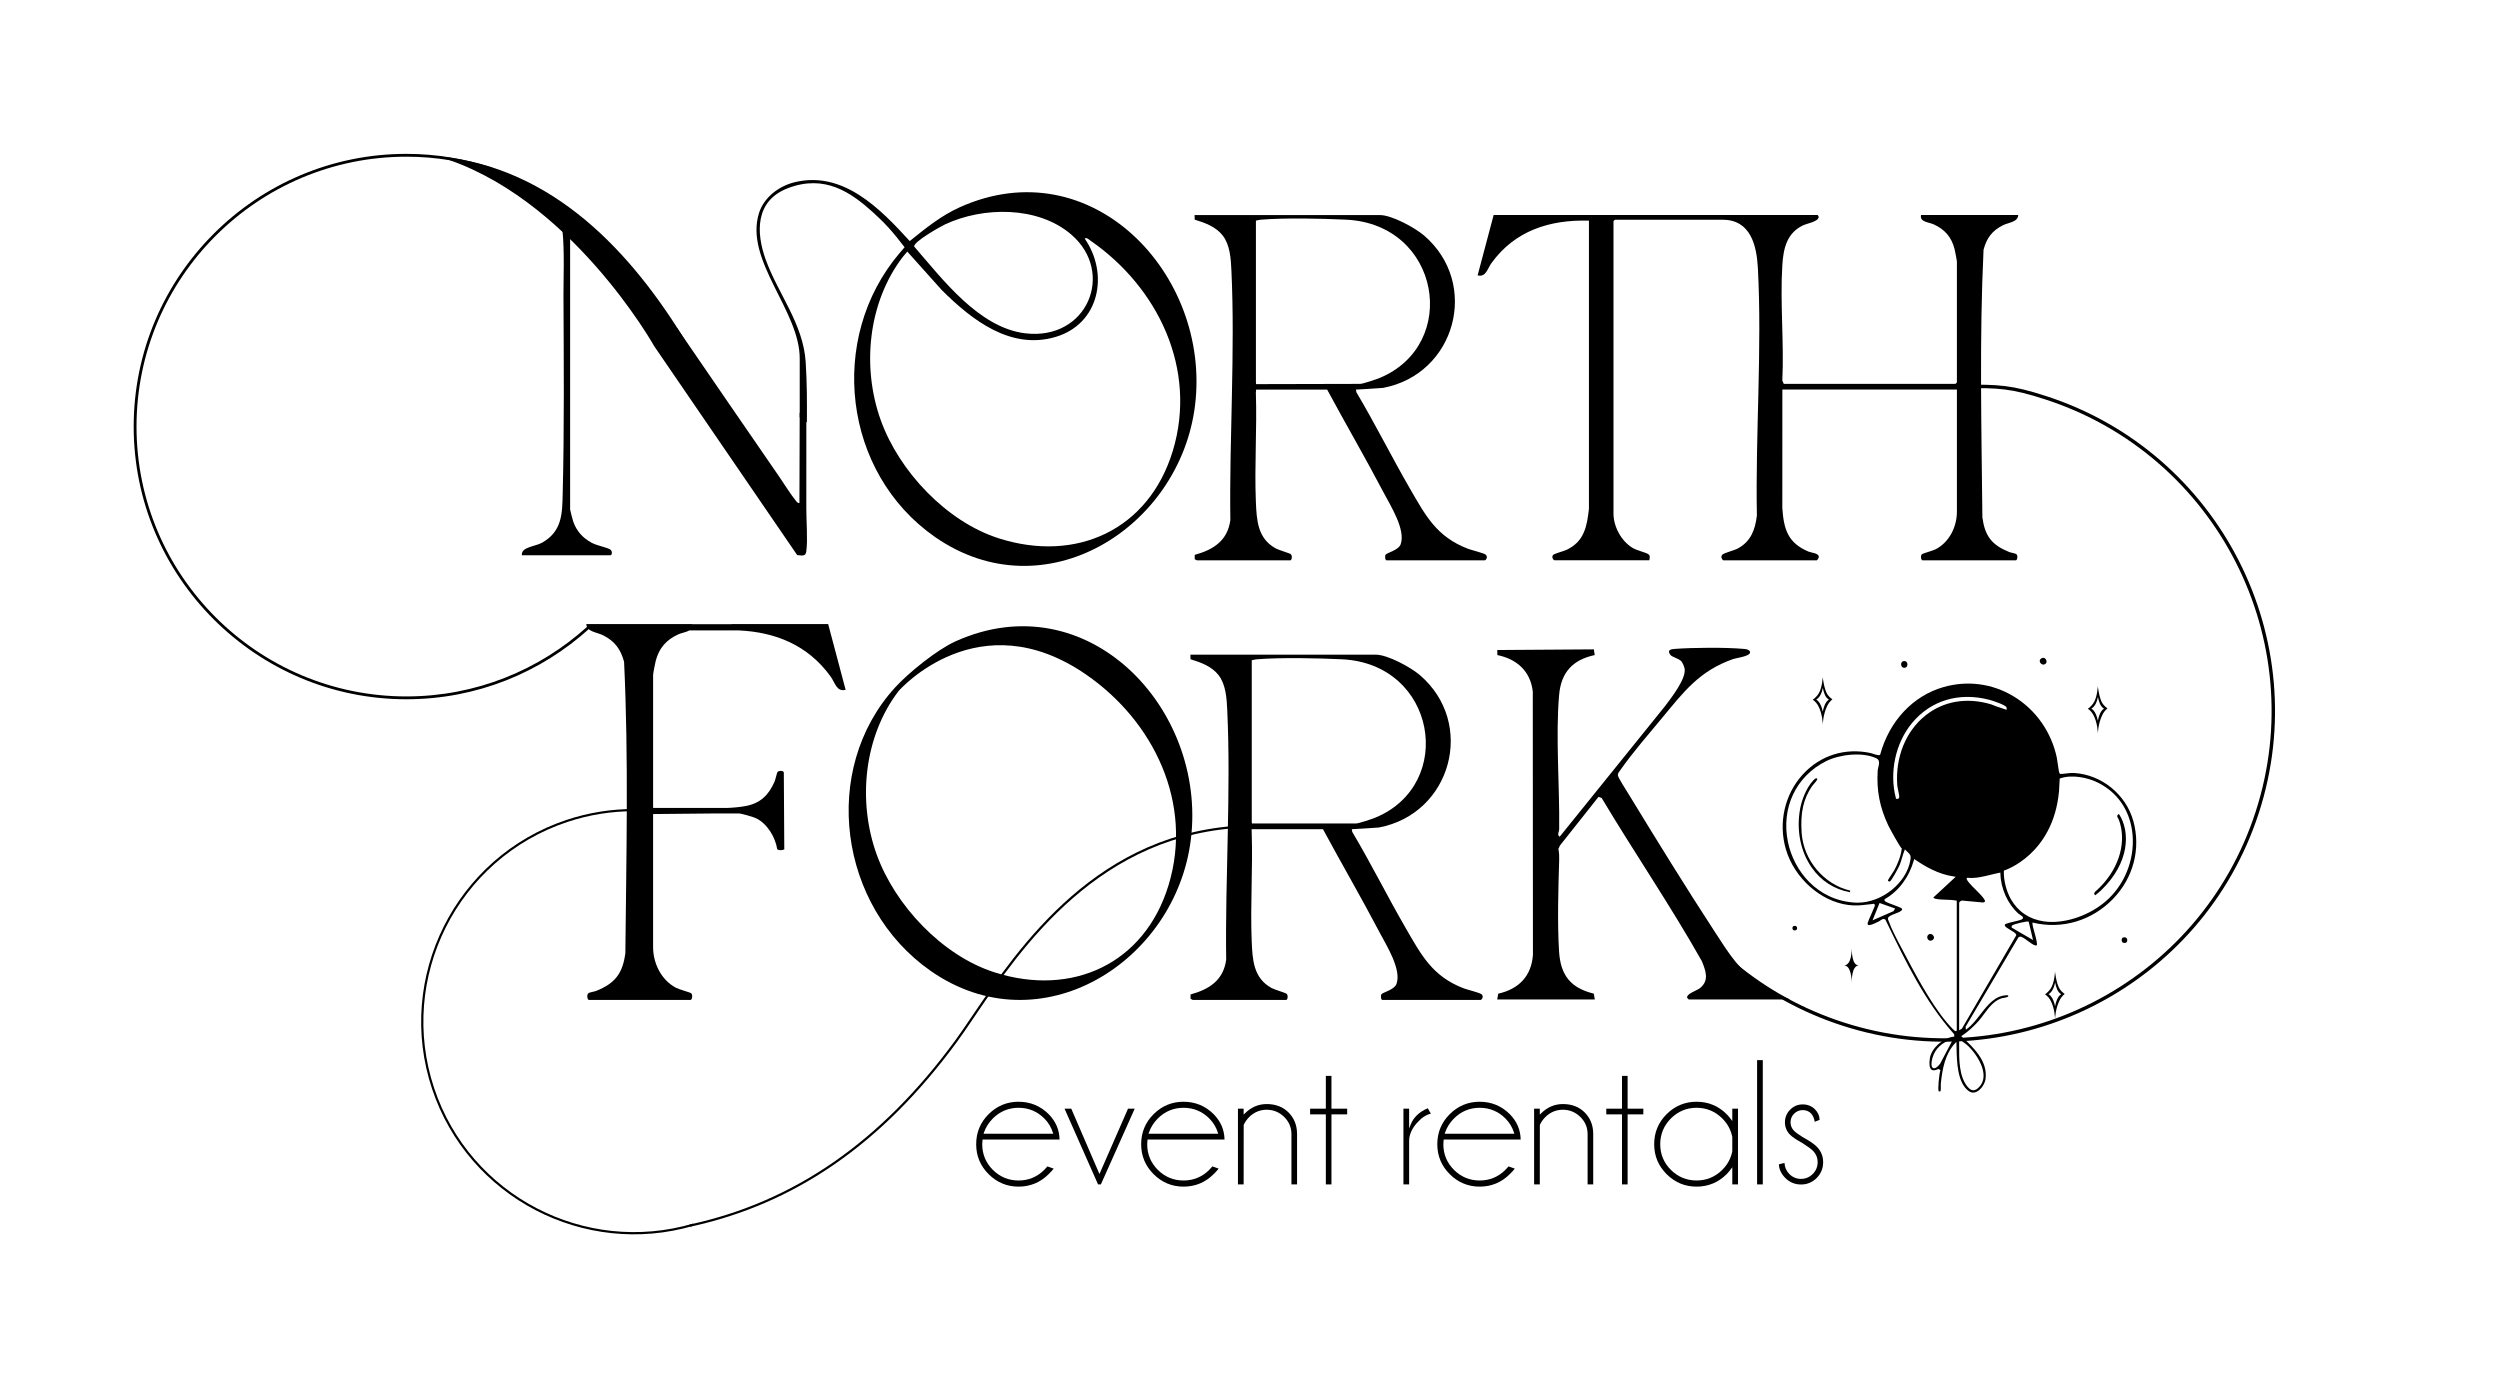 <?xml version="1.0" encoding="UTF-8"?>
<svg id="Capa_1" xmlns="http://www.w3.org/2000/svg" version="1.1" viewBox="0 0 1800.89 1000">
  <!-- Generator: Adobe Illustrator 29.8.3, SVG Export Plug-In . SVG Version: 2.1.1 Build 3)  -->
  <g id="_x39_H4Zvx.tif">
    <g>
      <path d="M439.48,395.75c-2.71-1.57-9.3-2.62-13.35-4.81-6.48-3.5-10.85-8.52-13.19-15.2-.38-1.09-2.25-8.17-2.25-8.75v-200.18c-.29.01-.56.04-.86.04-1.64,0-3.18-.16-4.62-.46,1.52,14.75.64,35.26.69,46.2.21,47.33.63,95.69-.55,142.72-.35,14.11-.16,27.22-14.67,35.52-5.19,2.97-15.52,3.12-14.72,9.16h63.68c1.55,0,1.51-3.28-.15-4.24Z"/>
      <path d="M580.85,297.94c-1.61-.02-3.21-.17-4.79-.55l-.18,65.02c-1.25.15-1.95-.92-2.61-1.73-3.92-4.84-8.25-11.92-11.91-17.23-24.63-35.73-49.22-71.53-73.74-107.36-2.16,6.83-10.07-2.94-16.32,13.33l102.96,150.44c3.7.32,6.07,1.16,6.58-2.74,1.13-8.65-.03-21.75,0-30.98.06-22.62.05-45.38.02-68.19Z"/>
    </g>
  </g>
  <path d="M423.06,451.4c-34.5,31.23-80.23,50.28-130.32,50.28-107.19,0-194.4-87.21-194.4-194.4s87.21-194.4,194.4-194.4c21.39,0,41.96,3.52,61.22,9.93.25-.64.53-1.26.84-1.87-19.52-6.52-40.37-10.1-62.06-10.1-108.32,0-196.44,88.12-196.44,196.44s88.12,196.44,196.44,196.44c50.76,0,97.08-19.35,131.98-51.07-.58-.39-1.14-.81-1.66-1.26Z"/>
  <g id="ZOMuCY.tif">
    <path d="M315.05,112.51c95.06,27.77,156.25,136.91,156.25,136.91.25-1.17,19.57-.48,22.29-4.1-37.91-61.91-94.1-125.15-178.53-132.81Z"/>
  </g>
  <g id="y2nnox.tif">
    <path d="M691.48,149.25c-13.57,6.1-24.69,15.18-36.15,24.41-21.34-23.38-48.02-50.94-83.04-42.36-11.18,2.74-21.99,10.84-25.54,22.17-10.72,34.26,29.67,70.49,29.33,105.11v42.08c1.73,1.19,3.46,2.39,5.14,3.63.18-14.67.08-29.24-.84-43.5-1.79-27.69-19.97-49.17-28.87-74-6.79-18.93-7.81-42.06,16-51.21,26.67-10.24,45.54,3.13,61.03,17.07,8.39,7.56,14.35,13.94,23.1,25.46l-3.65,4.24c-52.05,61.31-40.79,158.19,25.44,204.39,79.02,55.12,176.71-6.42,187.45-94.95,11.44-94.34-74.61-185.11-169.39-142.54ZM680.76,161.65c27.53-12.9,66.96-13.31,90.93,7.3,31.82,27.36,11.67,76.59-33.23,71.14-33.27-4.04-59.52-38.96-79.93-62.51-.58-3.35,18.83-14.34,22.23-15.93ZM844.81,324.86c-17.19,56.69-69.41,80.82-125.42,62.9-37.59-12.03-71.64-48.2-84.89-84.96-13.81-38.3-9.25-84.74,15.68-117.52l3.39-4.07,24.78,27.67c21.95,21.91,49.87,43.39,82.08,33.82,31.61-9.39,38.6-45.28,20.98-70.81,1.29-1.12,3.05.71,4.03,1.39,48.69,33.61,77.26,92.57,59.38,151.58Z"/>
  </g>
  <g id="oBr53t.tif">
    <g>
      <path d="M1383.84,154.89h70c-.16,5.13-7.01,5.32-11.22,7.47-7.68,3.93-11.51,9.18-13.76,17.5-3.05,64.02-1.46,128.68-.84,192.83,1.82,13.47,6.78,19.86,19.24,24.93,1.39.57,4.44.9,5.23,1.57,1.34,1.13.63,4.43-.35,4.43h-67.28c-.98,0-1.69-3.3-.35-4.43.71-.59,7.79-2.45,9.99-3.6,9.68-5.07,15.16-16.09,15.16-26.97v-88.01h-125.73l-.03,85.32c1.04,15.35,4.02,25.19,18.87,31.42,2.05.86,7.44,1.02,7.42,3.89,0,.62-1.13,2.38-1.46,2.38h-67.28c-.58,0-2.42-2.54-.71-4.1,1.45-1.33,8.45-2.98,11.18-4.47,9.39-5.11,12.45-13.57,13.66-23.72-1.11-58.44,3.81-119.89.72-178.09-.88-16.62-5.25-34.97-25.52-34.97h-77.48l-1.02,1.02v210.68c0,9.48,5.76,20.04,13.93,24.81,3.13,1.83,9.48,3.23,11.19,4.45,1.65,1.17.83,2.74.71,4.38h-68.3c-.84,0-2.33-2.26-1.08-3.79.84-1.03,7.74-2.77,9.83-3.77,12.62-5.99,14.58-16.71,16.04-29.49v-207.62c-28.31-.78-53.34,7.2-70.27,30.65-2.95,4.09-3.91,10.28-9.92,8.77l11.55-43.49h233.45l.74,1.4c-.48,3.56-8.25,4.56-11.53,6.16-11.6,5.67-13.98,16.72-14.72,28.77-1.67,27.04,1.33,55.76,0,82.98l1.05,2.34h123.69l1.02-1.02v-86.99c0-.92-1.36-7.87-1.7-9.18-2.2-8.56-7.01-14.04-14.94-17.68-3.67-1.68-10.37-1.65-9.18-6.79Z"/>
      <path d="M976.75,280.62l.37,2.01c13.46,22.6,25.19,46.26,38.36,69.02,11.45,19.78,19.31,34.97,41.97,43.66,2.61,1,11.46,3.11,12.77,4.22,1.87,1.58.22,4.11-.71,4.11h-70.68c-1.06,0-1.37-2.98-.69-4.09.8-1.32,9.28-3.15,10.84-7.48,3.76-10.49-7.31-27.78-12.28-37.25-13.08-24.95-27.32-49.37-40.68-74.18h-51.17l-.18,2.34c.89,25.89-1.06,52.41,0,78.22.56,13.56,1.22,26.72,14.37,33.88,2.17,1.18,10.18,3.5,10.82,4.13,1.24,1.21.68,4.44-.36,4.44h-67.28c-.25,0-1.1-.69-1.59-.79v-3.17c13.44-3.69,23.61-10.16,25.66-24.97-.79-59.25,3.54-121,.76-180.07-.39-8.33-.99-18.23-6.26-25-4.95-6.35-12.73-9.15-20.18-11.43l-.09-3.3h133.55c8.47,0,25.09,9.04,31.61,14.6,40.76,34.79,22.86,100.09-29.43,109.91-.89.17-19.51,1.22-19.51,1.22ZM904.71,158.96v116.55l.14,1.2,74.96-.18c1.89,0,11.75-3.31,14.07-4.28,58.06-24.15,43.72-110.83-24.24-114.01-17.83-.83-43.7-1.39-61.23,0-1.31.1-2.46.4-3.71.71Z"/>
    </g>
  </g>
  <path d="M596.56,449.57h-69.61s0,.06.01.09h-28.4s0-.05,0-.09h-76.19c.17,5.58,7.62,5.79,12.21,8.13,8.36,4.27,12.52,9.99,14.98,19.05,3.32,69.68,1.59,140.06.92,209.89-1.98,14.67-7.38,21.62-20.94,27.14-1.52.62-4.83.98-5.69,1.7-1.46,1.23-.69,4.82.38,4.82h73.23c1.06,0,1.84-3.59.38-4.82-.77-.64-8.48-2.67-10.87-3.92-10.54-5.52-16.51-17.51-16.51-29.36v-95.79l45.26-.44h16.46c1.95,0,10.62,2.56,12.66,3.57,7.99,3.94,13.74,13.69,15.04,22.25,1.73,1.08,3.28.68,5.09.11l-.34-54.8c.42-2.39-3.76-2.02-4.55-.97-.43.57-1.46,5.38-2.14,6.94-4.16,9.6-10.17,15.57-20.73,17.55-4.77.89-9.61,1.27-14.47,1.43v-.07h-52.22l-.05-1.11v-94.68c0-1,1.48-8.56,1.85-9.99,2.39-9.31,7.63-15.29,16.27-19.24,2.36-1.08,5.84-1.54,8.05-2.86h35.2c26.7,1.18,50.11,10.54,66.53,33.27,3.21,4.45,4.26,11.19,10.79,9.55l-12.58-47.34Z"/>
  <g id="y2nnox.tif1" data-name="y2nnox.tif">
    <path d="M688.48,461.91c-13.57,6.1-34.04,22.78-43.5,33.1-54.32,59.31-40.79,158.19,25.44,204.39,79.02,55.12,176.71-6.42,187.45-94.95,11.44-94.34-74.61-185.11-169.39-142.54ZM841.81,637.53c-17.19,56.69-69.41,80.82-125.42,62.9-37.59-12.03-71.64-48.2-84.89-84.96-13.81-38.3-9.25-84.74,15.68-117.52.85-1.11,57.86-65.41,135.25-11.99,48.69,33.61,77.26,92.57,59.38,151.58Z"/>
  </g>
  <g id="oBr53t.tif1" data-name="oBr53t.tif">
    <path d="M973.75,597.29l.37,2.01c13.46,22.6,25.19,46.26,38.36,69.02,11.45,19.78,19.31,34.97,41.97,43.66,2.61,1,11.46,3.11,12.77,4.22,1.87,1.58.22,4.11-.71,4.11h-70.68c-1.06,0-1.37-2.98-.69-4.09.8-1.32,9.28-3.15,10.84-7.48,3.76-10.49-7.31-27.78-12.28-37.25-13.08-24.95-27.32-49.37-40.68-74.18h-51.41l.06,2.34c.89,25.89-1.06,52.41,0,78.22.56,13.56,1.22,26.72,14.37,33.88,2.17,1.18,10.18,3.5,10.82,4.13,1.24,1.21.68,4.44-.36,4.44h-67.28c-.25,0-1.1-.69-1.59-.79v-3.17c13.44-3.69,23.61-10.16,25.66-24.97-.79-59.25,3.54-121,.76-180.07-.39-8.33-.99-18.23-6.26-25-4.95-6.35-12.73-9.15-20.18-11.43l-.09-3.3h133.55c8.47,0,25.09,9.04,31.61,14.6,40.76,34.79,22.86,100.09-29.43,109.91-.89.17-19.51,1.22-19.51,1.22ZM901.71,475.64v116.55l.13,1.02h74.97c1.89,0,11.75-3.31,14.07-4.28,58.06-24.15,43.72-110.83-24.24-114.01-17.83-.83-43.7-1.39-61.23,0-1.31.1-2.46.4-3.71.71Z"/>
  </g>
  <path d="M499.21,881.44c-77.82,22.82-160.64-20.01-186.46-97.58-26.41-79.33,16.64-165.35,95.96-191.76,15.83-5.27,31.92-7.73,47.75-7.73.03-.53.08-1.06.16-1.59-16.05-.01-32.37,2.47-48.41,7.81-80.16,26.69-123.66,113.62-96.97,193.78,26.09,78.36,109.75,121.65,188.37,98.62-.15-.51-.28-1.02-.4-1.54Z"/>
  <path d="M497.04,883.72l-.34-1.6c75.27-16.25,137.84-59.57,191.29-132.46,3.68-5.03,7.71-10.96,12.36-17.83,33.98-50.14,90.85-134.05,197.97-137.32l.05,1.63c-106.29,3.23-162.87,86.72-196.67,136.6-4.67,6.89-8.7,12.83-12.4,17.88-53.69,73.22-116.58,116.75-192.26,133.09Z"/>
  <g id="LJqyR1.tif">
    <path d="M1078.52,719.98l.74-4.18c14.73-3.32,23.87-12.52,25-27.92l-.11-189.72c-1.63-14.63-11.49-23.43-25.52-26.27l-.05-3.64,69.56-.48.61,4.12c-15.69,3.35-24.16,12.35-25.6,28.45-2.67,29.79.42,66.12.02,96.8-.03,2.07-1.71,4.23.34,5.62l75.95-94.14c4.39-5.87,15.18-19.55,14.09-26.81-.2-1.31-1.4-4.29-2.29-5.34-1.89-2.22-6.76-3.03-8.04-4.8-2.54-3.5.45-4.04,3.42-4.25,13.1-.94,36.27-1.15,49.21,0,1.72.15,3.27.21,4.56,1.55,2.2,3.68-9.38,4.87-11.74,5.7-24.52,8.6-35.55,23.44-51.4,42.53-9.43,11.36-21.57,25.38-29.84,37.27-.86,1.23-2.05,2.37-1.97,4.02s6.32,11.25,7.71,13.53c20.14,33.04,41.16,67.13,62.29,99.51,9.46,14.49,17.95,28.92,33.69,37.38,6.12,3.29,3.06,5.21,9.78,6.47l10.53,4.6h-72.96l-1.13-1.15c-.83-2.95,7.07-5.21,9.43-7.18,6.6-5.53,3.91-12.4,1.15-19.26-22.59-40.04-48.59-78.1-72.2-117.57l-2.24-.8-27.78,35.04-1.13,2.51c.59,2.73.65,5.46.56,8.25-.63,20.23-1.36,45.61-.06,65.77,1.1,16.98,8.34,26.11,25,30.19l.74,4.18h-70.31Z"/>
  </g>
  <path d="M1196.14,629.6c28.13,48.96,73.77,88.06,131.59,106.8,123.71,40.12,256.99-27.89,297.11-151.6,40.12-123.71-27.89-257-151.6-297.11-24.68-8-33.67-8.27-58.3-8.08-.05-.83-.14-1.65-.27-2.47,24.97-.22,34.3.08,59.33,8.2,125.01,40.54,193.73,175.22,153.19,300.23-40.54,125.01-175.22,193.73-300.23,153.2-58.58-19-104.8-58.67-133.21-108.33.82-.23,1.62-.51,2.39-.83Z"/>
  <g id="_x34_3NzGv.tif">
    <g>
      <path d="M1526.42,586.41c-.54.16-.97.51-1.15.95-.24.59-.04,1.33.58,2.14.62,1.38,1.04,2.55,1.36,3.68,4.48,15.91-1.81,34.24-16.44,47.83-1.46,1.11-2.21,2.04-2.2,2.72,0,.37.24.74.75,1.16,1.71-1.32,3.08-2.47,4.18-3.52,20.68-19.85,21.2-42.32,12.92-54.96Z"/>
      <path d="M1328.56,695.48c4.63.18,5.49,9.3,5.29,13.22.12-2.34-.14-12.69,5.07-13.32-5,0-4.83-10-5.07-12,0,.88.22,11.45-5.29,12.09Z"/>
      <path d="M1471.85,473.85c-.38,0-.81.11-1.28.39-.9.55-1.32,1.28-1.22,2.13.11.97.91,1.92,1.9,2.25.88.3,1.76.05,2.47-.69h0c.86-.9.57-2.31-.13-3.18-.21-.26-.82-.9-1.74-.9Z"/>
      <path d="M1371.23,476.25h0c-1.4.3-1.93,1.63-1.72,2.81.19,1.05,1.02,2.21,2.7,1.95,1.03-.15,1.46-.91,1.62-1.34.35-.94.18-2.09-.43-2.8-.51-.59-1.27-.79-2.18-.61Z"/>
      <path d="M1530.37,675.17c-.32,0-.66.06-1.03.17h0c-.56.17-.98.94-1,1.82,0,.75.28,1.64,1.12,1.93,1.12.37,2.02.2,2.53-.48.53-.72.54-1.88,0-2.64-.37-.53-.93-.8-1.63-.8Z"/>
      <path d="M1292.93,666.93c-.29,0-.6.06-.94.18h0c-.58.2-.84.97-.79,1.62.05.6.36,1.3,1.1,1.43.96.18,1.69-.06,2.05-.66.35-.59.27-1.46-.18-2.01-.31-.37-.73-.56-1.25-.56Z"/>
      <path d="M1409.31,750.5l.03,1.24c.02.77.04,1.59.05,2.44.2,10.42.51,26.18,9.09,31.97,1.62,1.09,3.37,1.22,5.2.4,3.52-1.57,6.17-6.02,6.61-9.24,1.8-13.09-9.08-23.1-17.03-30.42l-.48-.44.54-.36c4.39-2.95,8.49-6.61,12.18-10.86,1.22-1.41,2.38-2.97,3.6-4.62,3.41-4.61,6.94-9.36,12.25-11.31.57-.21,1.32-.34,2.11-.47,1.28-.22,2.87-.49,3.17-1.12.09-.19.06-.45-.09-.77-9.05-.33-14.59,6.85-19.96,13.79-2.99,3.86-6.08,7.85-9.73,10.5l-.71.51-.24-2.07.09-.15,37.91-64.15c.85-.91,1.64-.65,2.23-.46,1.25.41,2.96,1.66,4.76,2.99,1.75,1.29,3.57,2.62,4.77,3,.74.24,1.28.32,1.52-.03.64-.93-.72-5.85-1.62-9.09-.8-2.87-1.48-5.35-1.46-6.6v-.63s.63.14.63.14c20.81,4.93,42.29-1.51,57.48-17.24,14.6-15.14,20.05-36.05,14.58-55.93-5.32-19.28-22.92-33.55-42.82-34.7-1.86-.11-3.62.12-5.33.33-1.43.18-2.9.37-4.45.37h-.16l-.13-.09c-.56-.38-.92-2.08-1.76-8.25-.2-1.44-.36-2.69-.48-3.26-3.85-18.52-15.18-34.65-31.09-44.26-15.34-9.28-33.31-11.66-50.6-6.7-21.95,6.29-38.97,24.43-45.54,48.52l-.05.18-.15.11c-.79.53-2.5.04-5-.78-.71-.24-1.38-.46-1.79-.55-18.35-3.91-36.05,1.65-48.6,15.23-13.28,14.36-17.99,35.17-12.32,54.3,6.11,20.6,25,37.4,44.92,39.94,5.33.69,8.88.26,13.39-.26,1.26-.15,2.58-.3,4.02-.44.07,0,.15-.04.24-.06.46-.17.95-.2,1.41.56.27.45.07,1.1-2.55,6.93-1.11,2.47-2.37,5.26-2.53,6.08-.11.51-.16,1.18.2,1.46,1.09.88,5.13-1.12,6.85-1.96.38-.19.71-.35.97-.47.33-.15.69-.4,1.07-.68,1.01-.71,2.38-1.69,3.63-.54l.11.15,1.18,2.43c13.41,27.73,27.27,56.41,48.12,79.75l.12.13.11,1.73-.48.05c-7.67.85-15.99,8.38-17.12,15.5-.66,4.2-.23,7.22,1.21,8.28,1,.75,2.58.61,4.68-.4l.23-.11,1.52.79-.13.41c-.8,2.49-1.91,13.41-1.16,14.88l1.23.1c.39-1.06.35-2.19.3-3.39-.03-.73-.05-1.48.02-2.22,1.07-10.6,3.07-21.47,10.39-29.23l.85-.9ZM1421.51,785.38h-.1c-1.37-.04-2.66-.85-4.08-2.56-6.16-7.42-6.1-19.65-6.05-29.47,0-1.34.01-2.64,0-3.87v-1.03s5.41,4.05,5.41,4.05c4.63,4.01,11.69,13.05,12.15,21.53.19,3.52-.81,6.5-2.99,8.84-1.59,1.71-2.97,2.5-4.34,2.5ZM1393.24,769.54c-.26,0-.5-.06-.73-.17-1.61-.84-1.31-4.26-.49-7.19,1.84-6.57,6.97-11.5,13.72-13.2l1.11-.28-9.32,17.65c-1.73,2.13-3.17,3.19-4.29,3.19ZM1408.86,742.78c-.6,0-1.33-.64-2.31-1.67l-.15-.15c-11.7-11.95-23.54-33.14-33.57-52.29-.72-1.37-1.51-2.85-2.33-4.4-3.49-6.52-7.82-14.64-9.98-20.75-.05-.13-.11-.27-.17-.41-.18-.41-.38-.89-.36-1.36.06-1.61,2.44-2.52,5.2-3.58,2.16-.83,4.6-1.76,4.95-2.85.06-.18.1-.47-.2-.93-.38-.46-3.88-1.76-6.19-2.62-2.13-.79-4.14-1.54-4.93-2l-.23-.13c-.45-.24-1.21-.64-1.07-1.61l.03-.25.22-.12c10.02-5.76,17.46-15.77,20.96-28.18l.19-.68.59.4c7.07,4.85,16.67,10.62,28.24,12.23l1.07.15-16.1,14.91c.27.9,2.41,1.16,3.37,1.28,1.85.22,3.72.28,5.53.34,2.5.08,5.09.16,7.53.64l.41.08v93.55l-.12.14c-.14.17-.34.26-.57.27h-.02ZM1411.28,742.13l.02-91.89c.18-.63,1.39-1.5,2.09-1.51l15.1,1.39c.45-.08,1.17-.26,1.36-.68.16-.35-.02-.95-.52-1.72-1.39-2.13-3.8-4.51-6.13-6.82-1.78-1.76-3.45-3.42-4.75-5-1.91-2.33-2.01-3.03-1.52-3.45l.17-.14.22.02c5.67.54,11.2-.82,16.54-2.14,2.14-.53,4.35-1.08,6.55-1.5l.59-.11v.6c.24,10.92,5.23,22.04,13.05,29.02.32.29.81.59,1.28.88,1.04.64,2.02,1.24,1.96,2.09-.05.69-.76,1.08-1.29,1.32-.78.35-2.56.77-4.63,1.26-2.47.59-6.62,1.56-7.04,2.15-.16.27-.21.51-.14.79.28,1.12,2.37,2.32,4.21,3.39,2.08,1.2,3.88,2.25,4.01,3.51l.02.16-39.22,67.33-1.92,1.06ZM1464.5,677.16l-15.34-8.92-.04-.23c-.18-.89.14-1.2.67-1.61.75-.57,10.47-3.11,11.44-2.49l.17.11,3.11,13.14ZM1478.18,664.13c-2.06,0-4.08-.14-6.03-.43-10.4-1.54-18.58-7.09-23.65-16.06-3.28-5.81-5.24-13.72-5-20.17v-.36s.36-.1.36-.1c.35-.11,35.05-11.27,39.36-56.9l.51-9.28.32-.11c8.72-3.01,20.14-.54,27.59,3.25,13.34,6.78,21.93,18.93,24.19,34.19,2.64,17.85-3.81,36.69-16.85,49.19h0c-10.79,10.34-26.81,16.78-40.81,16.78ZM1348.89,662.97l5.06-12.5,11.23,3.98-1.21,1.93-.14.06-14.93,6.53ZM1338.22,650.26c-.62,0-1.24-.02-1.86-.05-27.56-1.62-44.17-23.09-48.4-43.66-5.04-24.49,5.73-47.35,27.45-58.24,9.48-4.76,26.04-6.89,36.25-2.06,2.66,1.26,1.96,4.14,1.4,6.46-.22.89-.42,1.73-.46,2.47-.88,14.25,1.48,26.43,7.64,39.47,1.26,2.67,8.3,15.14,9.38,16.29l.36.06-.06.48c-.71,5.85-3.35,11.67-5.44,15.52-.3.54-1.03,1.65-1.89,2.94-1,1.5-2.51,3.76-2.62,4.18-.03.34.27.58.41.67.34.22.77.27,1.06.12,1.16-.63,5.99-9.41,6.95-11.72.72-1.74,1.28-3.61,1.81-5.42.51-1.71,1.03-3.48,1.71-5.16l.29-.74.55.57c.48.49.92.9,1.32,1.26,1.59,1.44,2.65,2.4,2.12,5.66-2.67,16.61-20.46,30.88-37.97,30.88ZM1437.4,508.6c-1.39-.58-2.43-1.02-2.92-1.17-17.57-5.31-34.45-2.45-47.53,8.02-14.13,11.3-21.7,30.06-20.25,50.19.06.86.35,2.23.65,3.67.54,2.57.86,4.23.73,4.98-.08.47-.25.79-.52.98-.21.15-.48.22-.85.22-.17,0-.35-.02-.55-.04l-.33-.05-.09-.32c-4.93-18.57-.35-39.89,11.65-54.31h0c13.59-16.32,33.94-22.38,55.82-16.62,2.24.59,11.27,3.6,12.06,5.25.2.41.28.86.26,1.44l-.02.51"/>
      <path d="M1308.4,560.63c-.77,0-1.82,1.14-2.33,1.69-5.19,5.61-8.28,14.5-9.36,20.41-2.78,15.23.27,30.63,8.38,42.24,6.65,9.53,16.18,15.67,27.58,17.78l.11-1.2c-18.96-4.46-33.63-21.91-34.96-41.68-.97-14.44,1.26-24.46,7.47-33.52.21-.31.61-.77,1.12-1.34.72-.82,2.91-3.31,2.7-3.88-.29-.46-.55-.49-.64-.49h-.07Z"/>
      <path d="M1389.03,673.42c-1.06,1.01-.88,2.45-.14,3.35.67.81,1.88,1.34,3.28.33.75-.53,1.09-1.22.98-1.99-.13-.94-.92-1.87-1.87-2.2-.57-.2-1.43-.27-2.25.51h0Z"/>
      <path d="M1313.04,521.95s-.08-8-3.5-13.95c-1.5-2.61-3.73-3.95-3.73-3.95,0,0,1.96-1.2,3.84-3.79,3.15-4.35,3.42-13.25,3.34-12.77,0,0,.89,9.06,3.56,12.98,1.1,1.62,3.45,3.36,3.45,3.36,0,0-2.02,1.26-3.6,4.37-3.27,6.45-3.35,13.74-3.35,13.74ZM1308.32,503.94c.54.31,1.04.72,1.51,1.23,1.58,1.73,2.61,4.52,3.23,7.49.64-3.56,1.89-7.09,4.41-8.7-2.54-1.39-3.75-4.95-4.37-8.43-.71,3.48-2.09,6.9-4.77,8.41Z"/>
      <path d="M1511.21,528.47s-.08-8-3.5-13.95c-1.5-2.61-3.73-3.95-3.73-3.95,0,0,1.96-1.2,3.84-3.79,3.15-4.35,3.42-13.25,3.34-12.77,0,0,.89,9.06,3.56,12.98,1.1,1.62,3.45,3.36,3.45,3.36,0,0-2.02,1.26-3.6,4.37-3.27,6.45-3.35,13.74-3.35,13.74ZM1506.49,510.46c.54.31,1.04.72,1.51,1.23,1.58,1.73,2.61,4.52,3.23,7.49.64-3.56,1.89-7.09,4.41-8.7-2.54-1.39-3.75-4.95-4.37-8.43-.71,3.48-2.09,6.9-4.77,8.41Z"/>
      <path d="M1480.37,734.17s-.08-8-3.5-13.95c-1.5-2.61-3.73-3.95-3.73-3.95,0,0,1.96-1.2,3.84-3.79,3.15-4.35,3.42-13.25,3.34-12.77,0,0,.89,9.06,3.56,12.98,1.1,1.62,3.45,3.36,3.45,3.36,0,0-2.02,1.26-3.6,4.37-3.27,6.45-3.35,13.74-3.35,13.74ZM1475.65,716.16c.54.31,1.04.72,1.51,1.23,1.58,1.73,2.61,4.52,3.23,7.49.64-3.56,1.89-7.09,4.41-8.7-2.54-1.39-3.75-4.95-4.37-8.43-.71,3.48-2.09,6.9-4.77,8.41Z"/>
    </g>
  </g>
  <g>
    <path d="M733.74,793.64c-8.36,0-15.61,3.01-21.57,8.94-5.96,5.93-8.97,13.22-8.97,21.67s3.02,15.62,8.97,21.57c5.96,5.96,13.21,8.98,21.57,8.98s15.73-3.03,21.66-9c1.69-1.65,2.9-2.99,3.61-3.99l-4.49-1.59c-.72.87-1.48,1.69-2.24,2.46-5.11,5.11-11.35,7.7-18.54,7.7s-13.42-2.57-18.51-7.64c-5.09-5.08-7.67-11.29-7.67-18.48,0-1.05.07-2.04.2-2.95l.06-.44h55.44c-.12-7-2.76-13.14-7.85-18.28-5.93-5.93-13.22-8.94-21.66-8.94ZM758.7,816.69h-50.19l.22-.67c1.26-3.77,3.43-7.23,6.46-10.31,5.12-5.12,11.35-7.71,18.55-7.71s13.43,2.59,18.54,7.7c2.91,2.91,4.99,6.38,6.21,10.32l.2.66Z"/>
    <path d="M790.99,853.2h2.03l24.38-54.56h-4.83l-20.57,47.07-.47-1.08-19.84-45.99h-4.84l24.14,54.56Z"/>
    <path d="M852.58,793.64c-8.36,0-15.61,3.01-21.57,8.94s-8.97,13.22-8.97,21.67,3.02,15.62,8.97,21.57c5.96,5.96,13.21,8.98,21.57,8.98s15.73-3.03,21.66-9c1.69-1.65,2.9-2.99,3.61-3.99l-4.49-1.59c-.72.87-1.48,1.69-2.24,2.46-5.11,5.11-11.35,7.7-18.54,7.7s-13.42-2.57-18.51-7.64c-5.09-5.08-7.67-11.29-7.67-18.48,0-1.05.07-2.04.2-2.95l.06-.44h55.44c-.12-7-2.76-13.14-7.85-18.28-5.93-5.93-13.22-8.94-21.66-8.94ZM877.54,816.69h-50.19l.22-.67c1.26-3.77,3.43-7.23,6.46-10.31,5.12-5.12,11.35-7.71,18.55-7.71s13.43,2.59,18.54,7.7c2.91,2.91,4.99,6.38,6.21,10.32l.2.66Z"/>
    <path d="M930.3,853.2h4.04v-36.69c-.08-6.06-2.16-11.16-6.16-15.17-4-4-9.28-6.03-15.68-6.03-5.98,0-11.29,2.28-15.77,6.77l-.87.87v-4.31h-4.1v54.56h4.1l.04-42.85c.88-2.01,2.27-3.99,4.14-5.86,3.51-3.37,7.69-5.08,12.46-5.08s9.02,1.73,12.52,5.14c3.5,3.42,5.28,7.62,5.28,12.47v36.18Z"/>
    <path d="M955.08,853.2h4.04v-50.46h11.33v-4.1h-11.33v-23.62h-4.04v23.62h-11.33v4.1h11.33v50.46Z"/>
    <path d="M1010.98,853.2h4.1v-31.38c0-4.25,1.81-8.5,5.37-12.63,3.34-3.86,6.79-6.19,10.28-6.95l-2.24-3.91c-6.22,2.67-10.4,6.72-12.43,12.03l-.99,2.59v-14.3h-4.1v54.56Z"/>
    <path d="M1065.91,793.64c-8.36,0-15.61,3.01-21.57,8.94-5.96,5.93-8.97,13.22-8.97,21.67s3.02,15.62,8.97,21.57c5.96,5.96,13.21,8.98,21.57,8.98s15.73-3.03,21.66-9c1.69-1.65,2.9-2.99,3.61-3.99l-4.49-1.59c-.72.87-1.48,1.69-2.24,2.46-5.11,5.11-11.35,7.7-18.54,7.7s-13.42-2.57-18.51-7.64c-5.09-5.08-7.67-11.29-7.67-18.48,0-1.05.07-2.04.2-2.95l.06-.44h55.44c-.12-7-2.76-13.14-7.85-18.28-5.93-5.93-13.22-8.94-21.66-8.94ZM1090.87,816.69h-50.19l.22-.67c1.26-3.77,3.43-7.23,6.46-10.31,5.12-5.12,11.35-7.71,18.55-7.71s13.43,2.59,18.54,7.7c2.91,2.91,4.99,6.38,6.21,10.32l.2.66Z"/>
    <path d="M1143.64,853.2h4.04v-36.69c-.08-6.06-2.16-11.16-6.16-15.17-4-4-9.28-6.03-15.68-6.03-5.98,0-11.29,2.28-15.77,6.77l-.87.87v-4.31h-4.1v54.56h4.1l.04-42.85c.88-2.01,2.27-3.99,4.14-5.86,3.51-3.37,7.69-5.08,12.46-5.08s9.02,1.73,12.52,5.14c3.5,3.42,5.28,7.62,5.28,12.47v36.18Z"/>
    <path d="M1168.42,853.2h4.04v-50.46h11.33v-4.1h-11.33v-23.62h-4.04v23.62h-11.33v4.1h11.33v50.46Z"/>
    <path d="M1222.14,793.64c-8.36,0-15.61,3.01-21.57,8.94-5.96,5.93-8.97,13.22-8.97,21.67s3.02,15.61,8.97,21.57c5.96,5.96,13.21,8.98,21.57,8.98s15.73-3.03,21.66-9c1.11-1.15,2.18-2.4,3.15-3.72l.92-1.24v12.37h4.1v-54.56h-4.1v8.91l-.92-1.24c-.97-1.31-2.04-2.56-3.16-3.73-5.93-5.93-13.22-8.94-21.66-8.94ZM1222.14,850.37c-7.19,0-13.42-2.57-18.51-7.64-5.09-5.07-7.67-11.29-7.67-18.48s2.58-13.43,7.67-18.54c5.09-5.12,11.32-7.71,18.51-7.71s13.43,2.59,18.54,7.7c3.81,3.82,6.23,8.32,7.18,13.39v10.2s0,.05,0,.05c-.96,5.03-3.37,9.51-7.18,13.33-5.12,5.11-11.36,7.7-18.54,7.7Z"/>
    <path d="M1265.74,853.2h4.1v-89.52h-4.1v89.52Z"/>
    <path d="M1281.43,838.73c.11,3.53,1.67,6.84,4.65,9.85,3.08,3.11,6.88,4.68,11.29,4.68s8.2-1.58,11.29-4.68c3.09-3.11,4.65-6.95,4.65-11.39s-1.57-8.1-4.65-11.23c-2-2-5.43-4.31-10.19-6.89-3.12-1.97-5.1-3.42-6.08-4.45-1.7-1.71-2.57-3.79-2.57-6.18s.87-4.47,2.58-6.19c1.71-1.71,3.8-2.58,6.19-2.58s4.44.79,5.94,2.33c1.37,1.41,2.29,3.47,2.73,6.11l3.5-1.42c-.02-2.84-1.16-5.4-3.37-7.62-2.32-2.32-5.28-3.5-8.79-3.5s-6.56,1.28-9.05,3.79c-2.49,2.51-3.76,5.57-3.76,9.08s1.26,6.56,3.76,9.05c1.62,1.62,4.6,3.62,8.84,5.94l.03.02c3.74,2.39,6.16,4.15,7.39,5.38,2.35,2.3,3.54,5.12,3.54,8.36s-1.19,6.2-3.55,8.53c-2.35,2.33-5.19,3.51-8.43,3.51s-6.07-1.18-8.4-3.51c-2.18-2.18-3.35-4.87-3.5-8l-4.05,1.02Z"/>
  </g>
</svg>